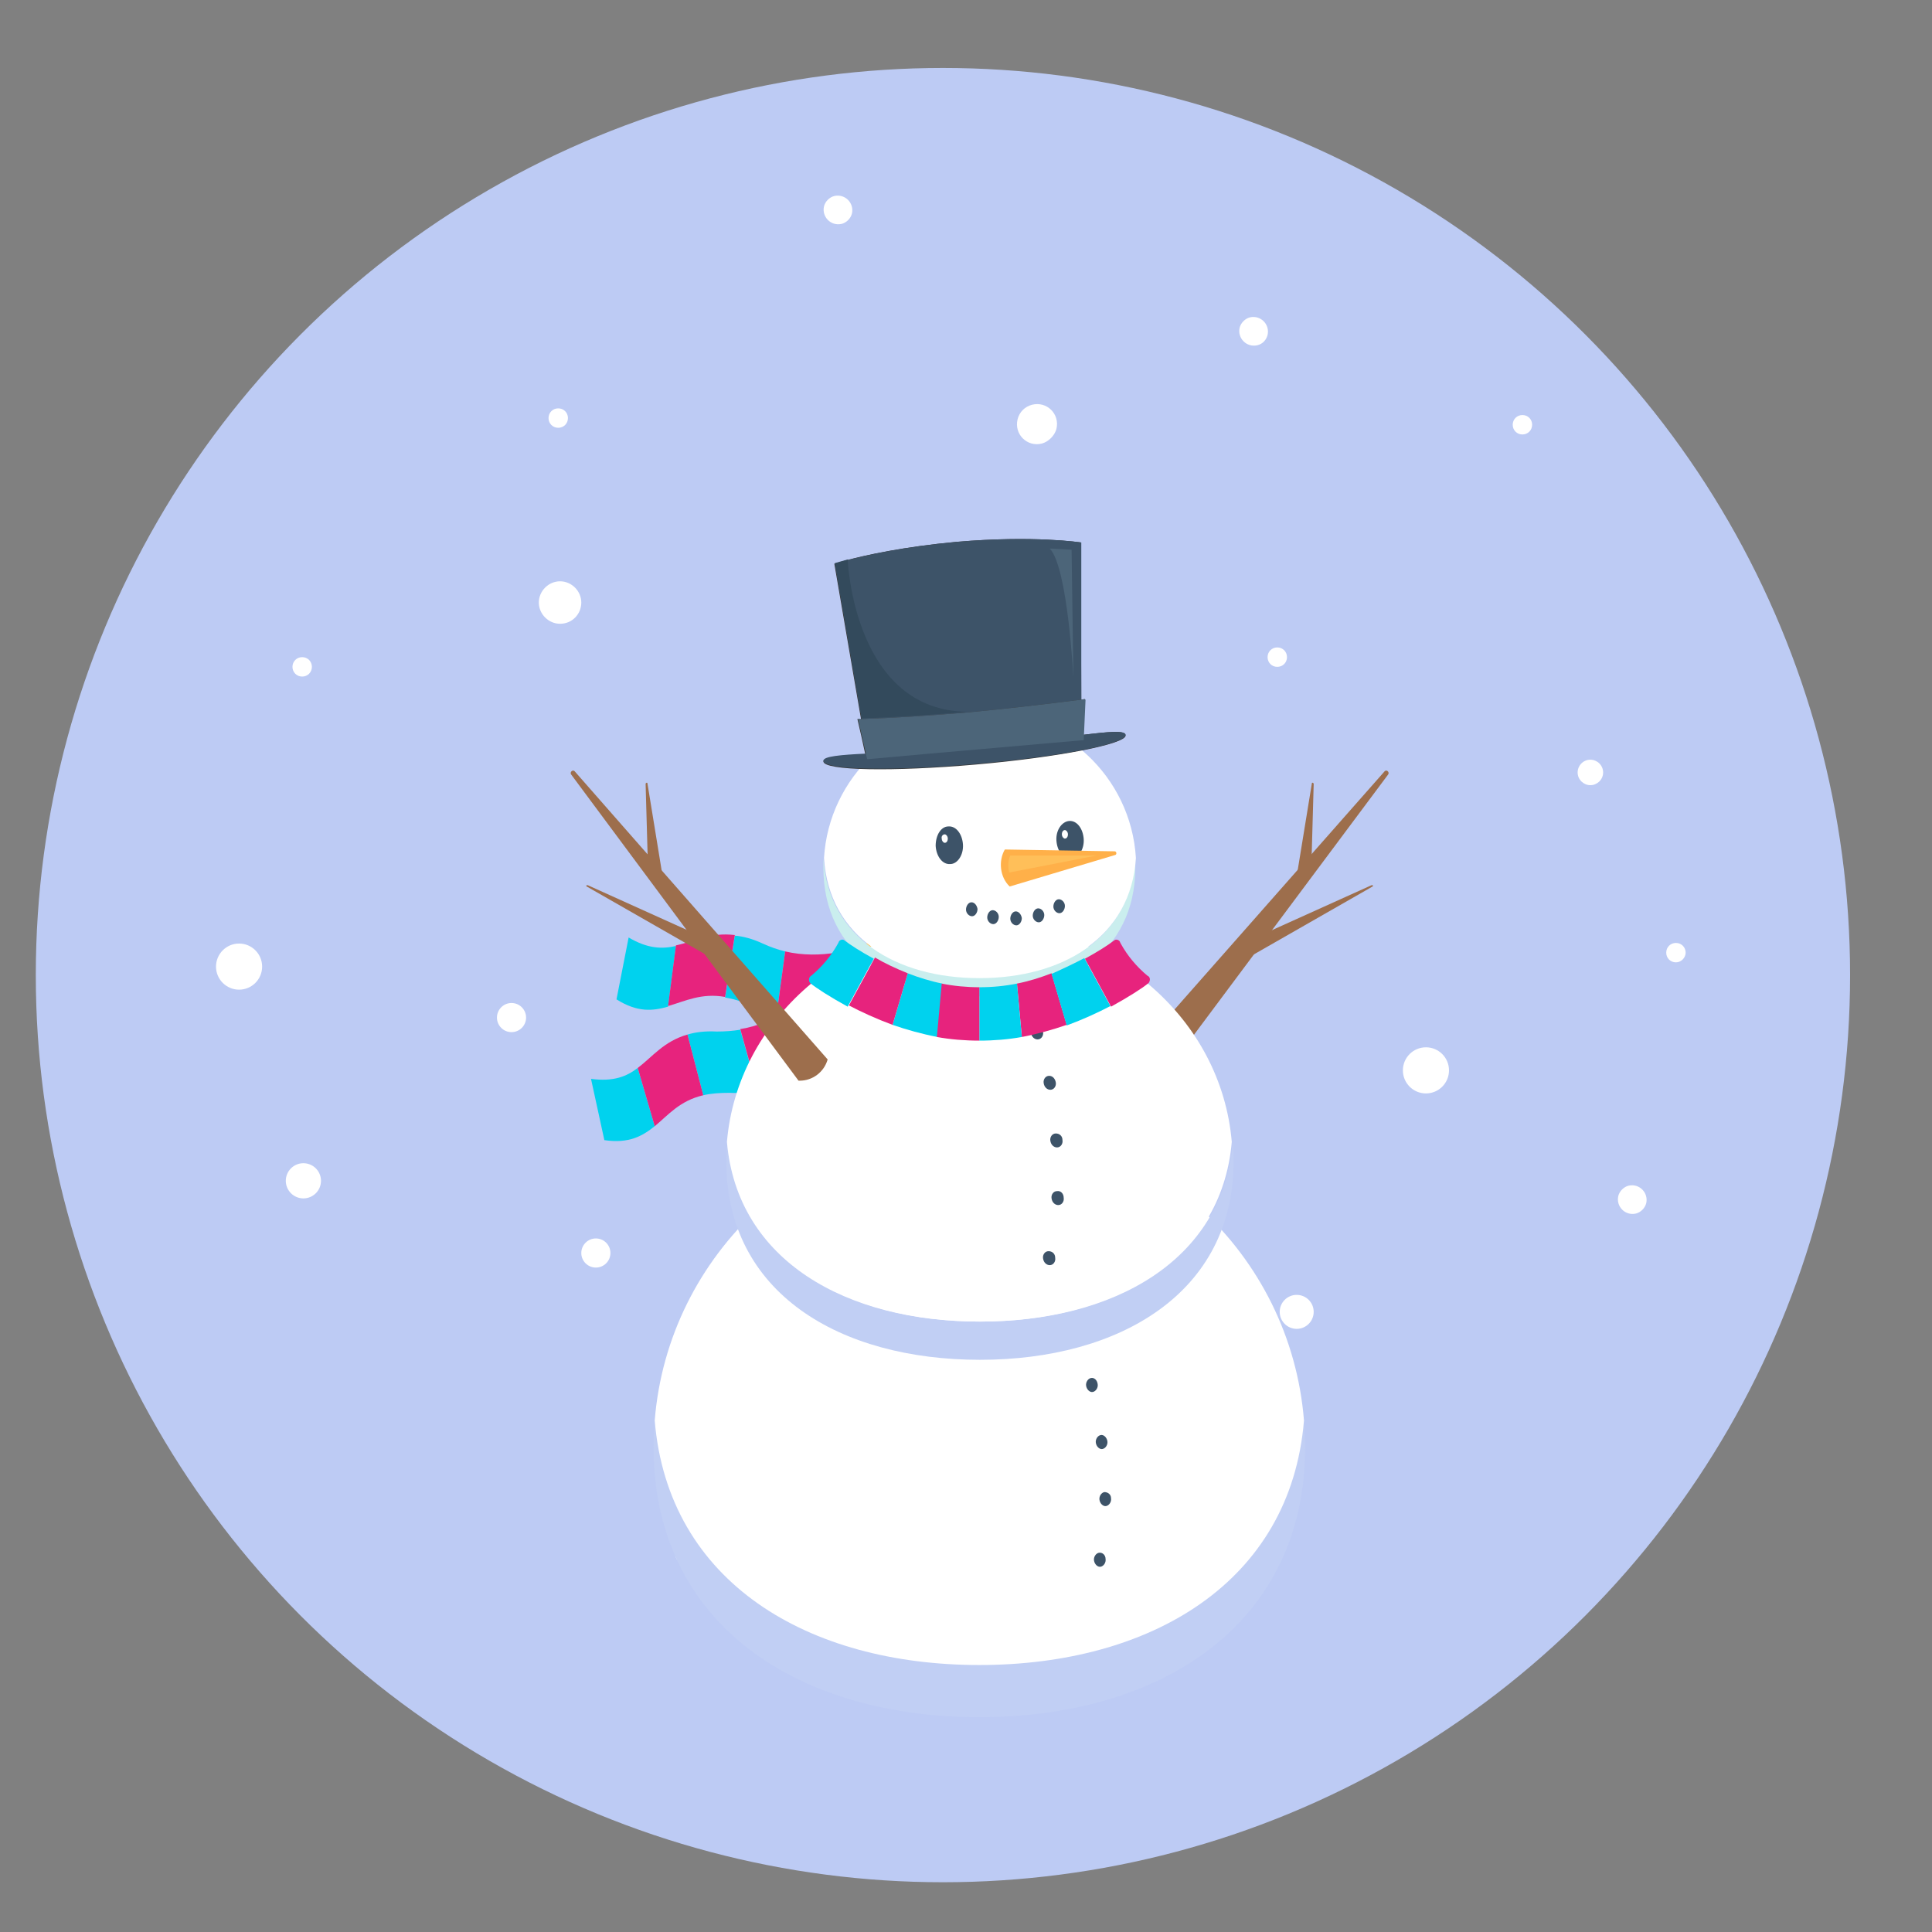 <?xml version="1.0" encoding="utf-8"?>
<!-- Generator: Adobe Illustrator 27.9.0, SVG Export Plug-In . SVG Version: 6.00 Build 0)  -->
<svg version="1.1" id="Layer_1" xmlns="http://www.w3.org/2000/svg" xmlns:xlink="http://www.w3.org/1999/xlink" x="0px" y="0px"
	 viewBox="0 0 318.4 318.4" style="enable-background:new 0 0 318.4 318.4;" xml:space="preserve">
<rect x="0" y="0" width="318.4" height="318.4" fill="#808080" stroke="none"/>
<style type="text/css">
	.st0{fill:#FFEA94;}
	.st1{fill:#BDCBF4;}
	.st2{fill:url(#SVGID_1_);}
	.st3{fill:#FFFFFF;}
	.st4{fill:#8EC155;}
	.st5{fill:#84AB4F;}
	.st6{fill:#A88D68;}
	.st7{fill:#B79C79;}
	.st8{fill:#D1BB93;}
	.st9{fill:#F8B6C2;}
	.st10{fill:#F9CCD1;}
	.st11{fill:#F2B1BB;}
	.st12{fill:#FF99A7;}
	.st13{fill:#FD8493;}
	.st14{fill:#FCD884;}
	.st15{fill:#6E9137;}
	.st16{fill:#627F2F;}
	.st17{fill:#FFC533;}
	.st18{fill:#E7237D;}
	.st19{fill:#F98AC1;}
	.st20{fill:#57606F;}
	.st21{fill:#00D2EE;}
	.st22{fill:#094899;}
	.st23{fill:#A2A5CE;}
	.st24{fill:#BECAE5;}
	.st25{fill:#62668C;}
	.st26{fill:#F8B407;}
	.st27{fill:#40405A;}
	.st28{fill:none;stroke:#40405A;stroke-linecap:round;stroke-linejoin:round;stroke-miterlimit:10;}
	.st29{fill:none;stroke:#F8B407;stroke-miterlimit:10;}
	.st30{fill:#FF8F43;}
	.st31{fill:#6D4C41;}
	.st32{fill:#689F38;}
	.st33{fill:#8D6E63;}
	.st34{fill:#7CB342;}
	.st35{fill:#F97B3D;}
	.st36{opacity:0.3;fill:#F97B3D;}
	.st37{fill:#CC5825;}
	.st38{opacity:0.3;}
	.st39{fill:none;stroke:#919120;stroke-width:1.066;stroke-linecap:round;stroke-linejoin:round;stroke-miterlimit:10;}
	.st40{fill:#D2CB30;}
	.st41{fill:#FC9127;}
	.st42{opacity:0.3;fill:#D2CB30;}
	.st43{fill:#843535;}
	.st44{opacity:0.3;fill:#843535;}
	.st45{fill:#540E0E;}
	.st46{fill:none;stroke:#540E0E;stroke-width:1.066;stroke-linecap:round;stroke-linejoin:round;stroke-miterlimit:10;}
	.st47{fill:#F2B42C;}
	.st48{opacity:0.3;fill:#F2B42C;}
	.st49{fill:#DF640C;}
	.st50{fill:#B4B831;}
	.st51{opacity:0.5;fill:#B4B831;}
	.st52{opacity:0.3;fill:#FFAE58;}
	.st53{fill:#FFAE58;}
	.st54{opacity:0.5;fill:#FFAE58;}
	.st55{opacity:0.5;}
	.st56{fill:#D6561D;}
	.st57{fill:#919120;}
	.st58{fill:#8C8C22;}
	.st59{opacity:0.3;fill:#B4B831;}
	.st60{fill:#FFC494;}
	.st61{fill:#FFCD8A;}
	.st62{fill:url(#SVGID_00000101798114985170100070000009585245970918533776_);}
	.st63{fill:url(#SVGID_00000064321558379939084670000008920764540553701798_);}
	.st64{fill:#9C2E00;}
	.st65{fill:#FFBF59;}
	.st66{fill:#9D6E4C;}
	.st67{fill:#C1CFF4;}
	.st68{fill:#3D5368;}
	.st69{fill:#CAEEEE;}
	.st70{fill:#FFB049;}
	.st71{fill:#373737;}
	.st72{fill:#4C6579;}
	.st73{fill:#334A5C;}
	.st74{fill:#A1592F;}
	.st75{fill:#F2610D;}
	.st76{fill:#FF912F;}
	.st77{fill:#489B51;}
	.st78{fill:#95B33D;}
	.st79{fill:#008D3E;}
	.st80{fill:#808E45;}
	.st81{fill:#FDECCF;}
	.st82{fill:#A18884;}
	.st83{fill:#F9DDC7;}
	.st84{fill:#FBD4AF;}
	.st85{fill:#F7A693;}
	.st86{fill:#EF7D70;}
	.st87{fill:#EC6869;}
	.st88{fill:#FCD21F;}
	.st89{fill:#6B594A;}
	.st90{fill:#C17D68;}
	.st91{fill:#44A03A;}
	.st92{opacity:0.25;fill:#F9DDC7;}
	.st93{fill:#9ADB9B;}
	.st94{fill:#F5E1CC;}
	.st95{fill:#F4D390;}
	
		.st96{opacity:0.4;fill:none;stroke:#CCA65C;stroke-width:3.781;stroke-linecap:round;stroke-linejoin:round;stroke-miterlimit:10;}
	.st97{fill:none;stroke:#7C632C;stroke-width:3.781;stroke-linecap:round;stroke-linejoin:round;stroke-miterlimit:10;}
	.st98{fill:#CE2929;}
	.st99{fill:#FFFFFF;stroke:#454545;stroke-width:0.716;stroke-miterlimit:10;}
	.st100{fill:#DDD7CE;}
	.st101{fill:none;stroke:#8E2020;stroke-width:1.432;stroke-linecap:round;stroke-linejoin:round;stroke-miterlimit:10;}
	.st102{fill:#E54848;}
	.st103{opacity:0.7;fill:#FFFFFF;}
	.st104{opacity:0.4;fill:#F4D390;}
</style>
<circle class="st1" cx="155.4" cy="160.7" r="149.5"/>
<g>
	<path class="st3" d="M128,161.6c0-0.9-0.7-1.6-1.6-1.6c-0.9,0-1.6,0.7-1.6,1.6c0,0.9,0.7,1.6,1.6,1.6
		C127.3,163.1,128,162.4,128,161.6z"/>
	<path class="st3" d="M174.1,70.7c0.6-2.5-1.6-4.6-4-4c-1.2,0.3-2.1,1.2-2.4,2.4c-0.6,2.5,1.6,4.6,4,4
		C172.8,72.8,173.8,71.8,174.1,70.7z"/>
	<path class="st3" d="M208.9,55.2c0.4-1.7-1.1-3.3-2.9-2.9c-0.8,0.2-1.5,0.9-1.7,1.7c-0.4,1.7,1.1,3.3,2.9,2.9
		C208.1,56.7,208.7,56,208.9,55.2z"/>
	<path class="st3" d="M271.3,198.3c0.4-1.7-1.1-3.3-2.9-2.9c-0.8,0.2-1.5,0.9-1.7,1.7c-0.4,1.7,1.1,3.3,2.9,2.9
		C270.4,199.8,271.1,199.1,271.3,198.3z"/>
	<path class="st3" d="M140.4,35.2c0.4-1.7-1.1-3.3-2.9-2.9c-0.8,0.2-1.5,0.9-1.7,1.7c-0.4,1.7,1.1,3.3,2.9,2.9
		C139.5,36.7,140.2,36,140.4,35.2z"/>
	<path class="st3" d="M93.6,68.9c0-0.9-0.7-1.6-1.6-1.6c-0.9,0-1.6,0.7-1.6,1.6c0,0.9,0.7,1.6,1.6,1.6
		C92.9,70.5,93.6,69.8,93.6,68.9z"/>
	<path class="st3" d="M51.4,109.9c0-0.9-0.7-1.6-1.6-1.6c-0.9,0-1.6,0.7-1.6,1.6c0,0.9,0.7,1.6,1.6,1.6
		C50.7,111.5,51.4,110.8,51.4,109.9z"/>
	<path class="st3" d="M52.9,194.6c0-1.6-1.3-2.9-2.9-2.9c-1.6,0-2.9,1.3-2.9,2.9s1.3,2.9,2.9,2.9C51.6,197.5,52.9,196.2,52.9,194.6z
		"/>
	<path class="st3" d="M171.5,185.9c0-0.9-0.7-1.6-1.6-1.6s-1.6,0.7-1.6,1.6s0.7,1.6,1.6,1.6S171.5,186.8,171.5,185.9z"/>
	<circle class="st3" cx="98.2" cy="206.5" r="2.4"/>
	<circle class="st3" cx="39.4" cy="159.3" r="3.8"/>
	<circle class="st3" cx="84.3" cy="167.7" r="2.4"/>
	<path class="st3" d="M114.5,256.1c0-0.9-0.7-1.6-1.6-1.6c-0.9,0-1.6,0.7-1.6,1.6c0,0.9,0.7,1.6,1.6,1.6
		C113.8,257.7,114.5,257,114.5,256.1z"/>
	<path class="st3" d="M264.2,127.3c0-1.2-1-2.1-2.1-2.1c-1.2,0-2.1,1-2.1,2.1c0,1.2,1,2.1,2.1,2.1
		C263.2,129.4,264.2,128.5,264.2,127.3z"/>
	<path class="st3" d="M238.8,176.4c0-2.1-1.7-3.8-3.8-3.8c-2.1,0-3.8,1.7-3.8,3.8c0,2.1,1.7,3.8,3.8,3.8
		C237.1,180.2,238.8,178.5,238.8,176.4z"/>
	<path class="st3" d="M212.1,108.3c0-0.9-0.7-1.6-1.6-1.6s-1.6,0.7-1.6,1.6c0,0.9,0.7,1.6,1.6,1.6S212.1,109.2,212.1,108.3z"/>
	<path class="st3" d="M252.5,70c0-0.9-0.7-1.6-1.6-1.6c-0.9,0-1.6,0.7-1.6,1.6c0,0.9,0.7,1.6,1.6,1.6
		C251.8,71.6,252.5,70.9,252.5,70z"/>
	<path class="st3" d="M95.8,99.3c0-1.9-1.6-3.5-3.5-3.5c-1.9,0-3.5,1.6-3.5,3.5c0,1.9,1.6,3.5,3.5,3.5
		C94.3,102.8,95.8,101.2,95.8,99.3z"/>
	<circle class="st3" cx="213.7" cy="216.2" r="2.8"/>
	<path class="st3" d="M277.8,157c0-0.9-0.7-1.6-1.6-1.6c-0.9,0-1.6,0.7-1.6,1.6s0.7,1.6,1.6,1.6C277.1,158.6,277.8,157.8,277.8,157z
		"/>
</g>
<g>
	<g>
		<path class="st65" d="M136.2,160.2l2.2,10.1c0,0-2.1,3.4-6.2,6.2l-2.5-9.9C134,163.7,136.2,160.2,136.2,160.2z"/>
		<path class="st21" d="M118.1,170c1.4,0,2.7-0.1,3.9-0.3l2.8,10c-1.4,0.3-2.9,0.5-4.5,0.4c-1.7,0-3.1,0.1-4.4,0.4l-2.6-10
			C114.6,170.1,116.2,169.9,118.1,170z"/>
		<path class="st21" d="M105.1,176l2.8,9.6c-2,1.6-4.2,2.9-8.3,2.3l-2.2-10.1C101.1,178.3,103.3,177.4,105.1,176z"/>
		<path class="st18" d="M129.7,166.5l2.5,9.9c-2,1.4-4.5,2.6-7.4,3.2l-2.8-10C125.1,169.1,127.6,167.9,129.7,166.5z"/>
		<path class="st18" d="M113.3,170.5l2.6,10c-3.9,0.9-5.8,3.3-8,5.1l-2.8-9.6C107.5,174.2,109.4,171.6,113.3,170.5z"/>
	</g>
	<g>
		<path class="st65" d="M146.2,153.7l-2,10.1c0,0-3.3,2.3-8.1,3.2l1.7-10.1C142.8,156.1,146.2,153.7,146.2,153.7z"/>
		<path class="st21" d="M125.7,155.5c1.3,0.6,2.5,1,3.7,1.3l-1.4,10.3c-1.4-0.3-2.9-0.7-4.3-1.4c-1.5-0.7-2.9-1.1-4.2-1.3l1.6-10.2
			C122.4,154.3,124,154.7,125.7,155.5z"/>
		<path class="st21" d="M111.4,155.9l-1.3,10c-2.5,0.7-5,1-8.5-1.2l2-10.2C106.8,156.4,109.2,156.4,111.4,155.9z"/>
		<path class="st18" d="M137.8,157l-1.7,10.1c-2.4,0.5-5.2,0.6-8.1,0l1.4-10.3C132.4,157.5,135.3,157.4,137.8,157z"/>
		<path class="st18" d="M121.1,154.1l-1.6,10.2c-3.9-0.7-6.6,0.7-9.4,1.5l1.3-10C114.3,155.2,117,153.6,121.1,154.1z"/>
	</g>
	<g>
		<path class="st66" d="M228.2,127.1c0.3-0.3,0.8,0.1,0.6,0.5L191.2,178l-0.2,0c-2.1,0-4-1.4-4.6-3.5l0,0L228.2,127.1z"/>
		<path class="st66" d="M216.2,129.1c0-0.2,0.3-0.1,0.3,0.1l-0.4,14.2l0,0c-0.6,0.4-1.7,1.3-2.3,0.4l0,0L216.2,129.1z"/>
		<path class="st66" d="M226.2,146.1c0.2-0.1,0-0.3-0.2-0.2l-20.6,9.3l0,0.1c-0.1,0.7-0.4,2.1,0.7,2.3l0,0L226.2,146.1z"/>
	</g>
	<g>
		<path class="st67" d="M107.7,238.4c0,29.5,24,44.6,53.7,44.6c29.7,0,53.7-15.1,53.7-44.6c0-1.5-0.1-2.9-0.2-4.4
			c-2.2,26.7-25.3,40.3-53.5,40.3c-28.2,0-51.3-13.6-53.5-40.3C107.8,235.5,107.7,237,107.7,238.4z"/>
		<path class="st3" d="M107.9,234.1c2.2,26.7,25.3,40.3,53.5,40.3c28.2,0,51.3-13.6,53.5-40.3c-2.2-27.5-25.3-49.1-53.5-49.1
			C133.3,185,110.1,206.6,107.9,234.1z"/>
	</g>
	<g>
		<path class="st68" d="M182.2,256.9c0.1,0.6-0.3,1.2-0.8,1.3c-0.5,0.1-1-0.4-1.1-1c-0.1-0.6,0.3-1.2,0.8-1.3
			C181.7,255.8,182.2,256.3,182.2,256.9z"/>
		<path class="st68" d="M183.1,246.9c0.1,0.6-0.3,1.2-0.8,1.3s-1-0.4-1.1-1c-0.1-0.6,0.3-1.2,0.8-1.3
			C182.6,245.9,183.1,246.3,183.1,246.9z"/>
		<path class="st68" d="M182.5,237.5c0.1,0.6-0.3,1.2-0.8,1.3c-0.5,0.1-1-0.4-1.1-1c-0.1-0.6,0.3-1.2,0.8-1.3
			C181.9,236.4,182.4,236.9,182.5,237.5z"/>
		<path class="st68" d="M180.9,228.1c0.1,0.6-0.3,1.2-0.8,1.3c-0.5,0.1-1-0.4-1.1-1c-0.1-0.6,0.3-1.2,0.8-1.3
			C180.3,227,180.8,227.4,180.9,228.1z"/>
	</g>
	<g>
		<path class="st67" d="M119.7,191.4c0,21.7,18.7,32.7,41.8,32.7c23.1,0,41.8-11.1,41.8-32.7c0-1.1,0-2.1-0.1-3.2
			c-1.7,19.6-19.7,29.6-41.6,29.6c-21.9,0-39.9-10-41.6-29.6C119.7,189.3,119.7,190.4,119.7,191.4z"/>
		<path class="st3" d="M119.8,188.2c1.7,19.6,19.7,29.6,41.6,29.6c21.9,0,39.9-10,41.6-29.6c-1.7-20.2-19.7-36-41.6-36
			C139.5,152.2,121.5,168.1,119.8,188.2z"/>
	</g>
	<g>
		<path class="st69" d="M135.7,143c0,14.1,11.5,21.2,25.7,21.2c14.2,0,25.7-7.2,25.7-21.2c0-0.5,0-1,0-1.5
			c-0.8,13.1-12,19.7-25.7,19.7c-13.7,0-24.9-6.7-25.7-19.7C135.7,142,135.7,142.5,135.7,143z"/>
		<path class="st3" d="M135.8,141.4c0.8,13.1,12,19.7,25.7,19.7c13.7,0,24.9-6.7,25.7-19.7c-0.8-13.4-12-23.9-25.7-23.9
			C147.7,117.5,136.6,128.1,135.8,141.4z"/>
	</g>
	<g>
		<path class="st68" d="M154.2,139.4c0.1,1.7,1.1,3.1,2.4,3c1.2,0,2.2-1.5,2.1-3.2c-0.1-1.7-1.1-3.1-2.4-3
			C155.1,136.2,154.2,137.6,154.2,139.4z"/>
		<path class="st68" d="M174.1,138.5c0.1,1.7,1.1,3.1,2.4,3c1.2,0,2.2-1.5,2.1-3.2c-0.1-1.7-1.1-3.1-2.4-3
			C175,135.4,174,136.8,174.1,138.5z"/>
		<path class="st3" d="M175,137.5c0,0.4,0.3,0.7,0.5,0.7c0.3,0,0.5-0.3,0.5-0.7c0-0.4-0.3-0.7-0.5-0.7
			C175.2,136.8,175,137.1,175,137.5z"/>
		<path class="st3" d="M155.2,138.2c0,0.4,0.3,0.7,0.5,0.7c0.3,0,0.5-0.3,0.5-0.7c0-0.4-0.3-0.7-0.5-0.7
			C155.4,137.5,155.1,137.8,155.2,138.2z"/>
	</g>
	<g>
		<path class="st68" d="M173.6,149.4c0,0.6,0.5,1.1,1,1.1c0.5,0,0.9-0.6,0.9-1.2c0-0.6-0.5-1.1-1-1.1
			C174,148.2,173.6,148.8,173.6,149.4z"/>
		<path class="st68" d="M161.1,149.8c0,0.6-0.4,1.2-0.9,1.2c-0.5,0-1-0.5-1-1.1c0-0.6,0.4-1.2,0.9-1.2
			C160.6,148.7,161,149.2,161.1,149.8z"/>
		<path class="st68" d="M164.6,151.1c0,0.6-0.4,1.2-0.9,1.2c-0.5,0-1-0.5-1-1.1c0-0.6,0.4-1.2,0.9-1.2S164.6,150.5,164.6,151.1z"/>
		<path class="st68" d="M168.4,151.3c0,0.6-0.4,1.2-0.9,1.2c-0.5,0-1-0.5-1-1.1c0-0.6,0.4-1.2,0.9-1.2
			C167.9,150.2,168.3,150.7,168.4,151.3z"/>
		<path class="st68" d="M170.2,150.9c0,0.6,0.5,1.1,1,1.1c0.5,0,0.9-0.6,0.9-1.2s-0.5-1.1-1-1.1
			C170.6,149.7,170.2,150.3,170.2,150.9z"/>
	</g>
	<path class="st70" d="M183.8,140.9l-17.4,5.2l0,0c-1.6-1.5-1.9-4.2-0.8-6.1l0,0l18.1,0.3C184,140.3,184.1,140.8,183.8,140.9z"/>
	<g>
		<path class="st68" d="M173.9,207.3c0.1,0.6-0.3,1.2-0.9,1.2c-0.5,0-1-0.4-1.1-1.1c-0.1-0.6,0.3-1.2,0.9-1.2
			C173.4,206.2,173.9,206.6,173.9,207.3z"/>
		<path class="st68" d="M175.3,197.4c0.1,0.6-0.3,1.2-0.9,1.2c-0.5,0-1-0.4-1.1-1.1c-0.1-0.6,0.3-1.2,0.9-1.2
			C174.8,196.2,175.3,196.7,175.3,197.4z"/>
		<path class="st68" d="M175.1,187.9c0.1,0.6-0.3,1.2-0.9,1.2c-0.5,0-1-0.4-1.1-1.1c-0.1-0.6,0.3-1.2,0.9-1.2
			S175.1,187.2,175.1,187.9z"/>
		<path class="st68" d="M174,178.4c0.1,0.6-0.3,1.2-0.9,1.2c-0.5,0-1-0.4-1.1-1.1c-0.1-0.6,0.3-1.2,0.9-1.2
			C173.5,177.3,173.9,177.8,174,178.4z"/>
		<path class="st68" d="M171.9,170.1c0.1,0.6-0.3,1.2-0.9,1.2c-0.5,0-1-0.4-1.1-1.1c-0.1-0.6,0.3-1.2,0.9-1.2
			C171.3,169,171.8,169.4,171.9,170.1z"/>
	</g>
	<g>
		<path class="st66" d="M94.7,127.1c-0.3-0.3-0.8,0.1-0.6,0.5l37.5,50.5l0.2,0c2.1,0,4-1.4,4.6-3.5l0,0L94.7,127.1z"/>
		<path class="st66" d="M106.7,129.1c0-0.2-0.3-0.1-0.3,0.1l0.4,14.2l0,0c0.6,0.4,1.7,1.3,2.3,0.4l0,0L106.7,129.1z"/>
		<path class="st66" d="M96.7,146.1c-0.2-0.1,0-0.3,0.2-0.2l20.6,9.3l0,0.1c0.1,0.7,0.4,2.1-0.7,2.3l0,0L96.7,146.1z"/>
	</g>
	<path class="st71" d="M178.5,121.1l0.3-5.9c-0.2,0-0.4,0.1-0.6,0.1l-0.1-25.9c0,0-7.7-1.2-20.5-0.1c-8.7,0.8-15,2.2-18,3
		c-1.4,0.4-2.1,0.6-2.1,0.6l4.4,25.6c-0.2,0-0.4,0-0.6,0l0.6,2.6l0.7,3.2c-4.3,0.2-7,0.5-6.9,1.2c0.1,1.5,11.4,1.7,25.1,0.5
		c13.7-1.2,24.8-3.4,24.7-4.8C185.5,120.3,182.8,120.6,178.5,121.1z"/>
	<g>
		<path class="st68" d="M178.2,115.3c-6.2,0.8-12.4,1.5-18.6,2.1h0c-5.9,0.5-11.7,0.9-17.6,1.1l-4.4-25.6c0,0,0.7-0.2,2.1-0.6
			c3-0.8,9.3-2.2,18-3c12.7-1.1,20.5,0.1,20.5,0.1L178.2,115.3z"/>
		<polygon class="st68" points="178.2,121.9 178.2,121.9 153.1,124.1 		"/>
		<path class="st68" d="M185.5,121.1c0.1,1.5-10.9,3.6-24.7,4.8c-13.7,1.2-25,1-25.1-0.5c-0.1-1.5,11.1-1,24.9-2.2
			C174.4,122,185.4,119.6,185.5,121.1z"/>
		<path class="st72" d="M178.2,115.3c-6.2,0.8-12.4,1.5-18.6,2.1h0c-5.9,0.5-11.7,0.9-17.6,1.1c-0.2,0-0.4,0-0.6,0l0.6,2.6l0.9,4
			l0.3,0l10-0.9l25.1-2.2l0.3,0l0.3-6.7C178.6,115.2,178.4,115.3,178.2,115.3z"/>
		<path class="st73" d="M159.6,117.3c-5.9,0.5-11.7,0.9-17.6,1.1l-4.4-25.6c0,0,0.7-0.2,2.1-0.6C139.7,92.3,140.7,117.3,159.6,117.3
			z"/>
		<path class="st72" d="M173,90.4c0,0,2,0.1,3.6,0.2l0.3,21.1C176.9,111.8,176,93.5,173,90.4z"/>
	</g>
	<g>
		<path class="st21" d="M155.3,162.1l-0.8,8.8c-2.6-0.5-5.1-1.2-7.4-2l2.5-8.5C151.4,161.1,153.3,161.7,155.3,162.1z"/>
		<path class="st18" d="M173.3,160.4l2.5,8.5c-2.3,0.8-4.8,1.5-7.4,2l-0.8-8.8C169.6,161.7,171.5,161.1,173.3,160.4z"/>
		<path class="st21" d="M133.7,160.8L133.7,160.8c1.8-1.5,3.3-3.3,4.4-5.3l0.1-0.2c0.1-0.4,0.7-0.6,1-0.3c0.9,0.7,2.6,1.8,4.8,3
			l-4.3,7.9c-2.9-1.6-5.1-3-6.2-3.9C133.2,161.6,133.3,161,133.7,160.8z"/>
		<path class="st21" d="M178.7,157.9l4.3,7.9c-2.1,1.1-4.5,2.2-7.2,3.2l-2.5-8.5C175.3,159.6,177.2,158.7,178.7,157.9z"/>
		<path class="st21" d="M167.6,162.1l0.8,8.8c-2.2,0.4-4.6,0.6-7,0.6v-8.8C163.6,162.7,165.6,162.5,167.6,162.1z"/>
		<path class="st18" d="M161.4,162.7v8.8c-2.4,0-4.8-0.2-7-0.6l0.8-8.8C157.2,162.5,159.3,162.7,161.4,162.7z"/>
		<path class="st18" d="M149.6,160.4l-2.5,8.5c-2.7-1-5.1-2.1-7.2-3.2l4.3-7.9C145.7,158.7,147.6,159.6,149.6,160.4z"/>
		<path class="st18" d="M189.1,160.8L189.1,160.8c-1.8-1.5-3.3-3.3-4.4-5.3l-0.1-0.2c-0.1-0.4-0.7-0.6-1-0.3c-0.9,0.7-2.6,1.8-4.8,3
			l4.3,7.9c2.9-1.6,5.1-3,6.2-3.9C189.6,161.6,189.6,161,189.1,160.8z"/>
	</g>
	<path class="st65" d="M166.5,141c0,0-0.6,1-0.2,2.8l14.4-2.8H166.5z"/>
</g>
</svg>
